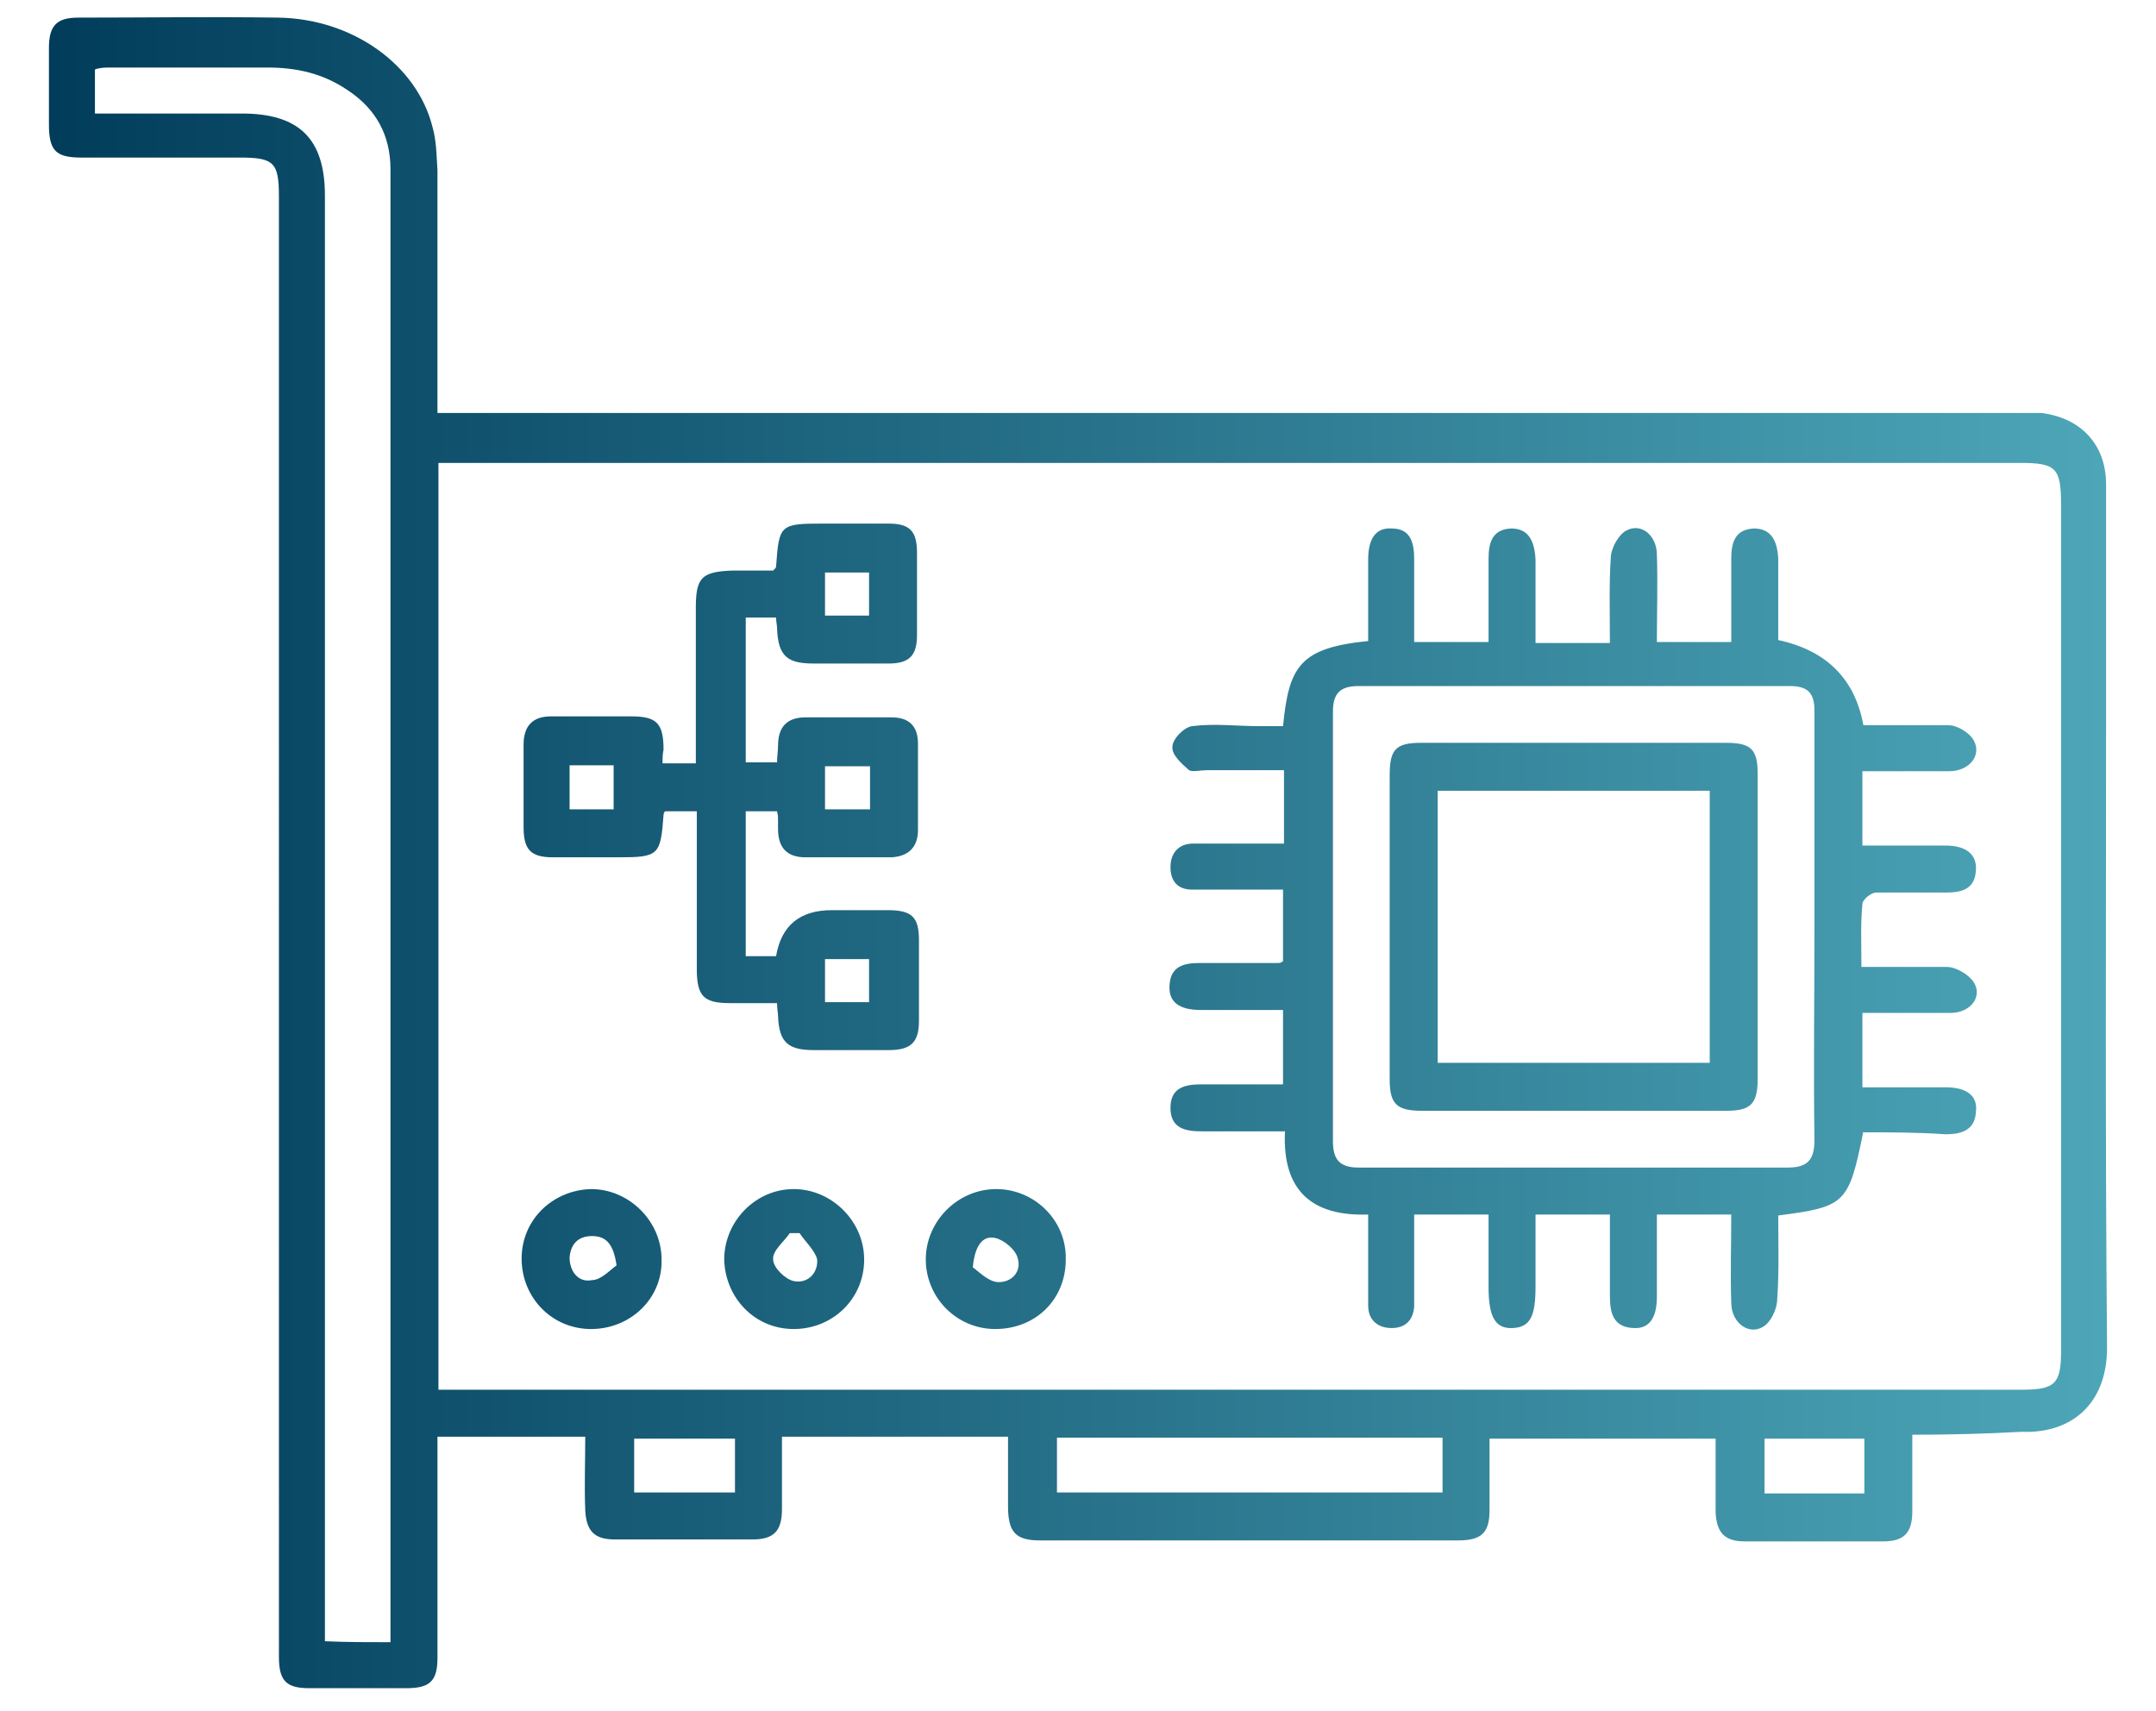 <svg xmlns="http://www.w3.org/2000/svg" xmlns:xlink="http://www.w3.org/1999/xlink" id="Livello_1" viewBox="0 0 220.3 174.8"><defs><style>      .st0 {        fill: url(#Sfumatura_senza_nome_13);      }    </style><linearGradient id="Sfumatura_senza_nome_13" data-name="Sfumatura senza nome 13" x1="5" y1="88.8" x2="215.3" y2="88.8" gradientTransform="translate(0 175.9) scale(1 -1)" gradientUnits="userSpaceOnUse"><stop offset="0" stop-color="#013d5b"></stop><stop offset="1" stop-color="#4da6b8"></stop></linearGradient></defs><path class="st0" d="M195.4,146.8v7.6c0,2.2-.8,3.1-3,3.1h-14.1c-2.1,0-2.9-.9-3-3v-7.5h-23.1v7.3c0,2.3-.8,3.1-3.2,3.1h-42.7c-2.5,0-3.3-.8-3.3-3.5v-7.1h-23.1v7.4c0,2.2-.8,3.1-3,3.1h-14.1c-2.1,0-2.9-.9-3-3-.1-2.4,0-4.9,0-7.5h-15.1v22.6c0,2.4-.8,3.1-3.2,3.1h-9.9c-2.4,0-3.1-.8-3.1-3.2V20.1c0-3.5-.5-4-4-4H8.3c-2.6,0-3.3-.7-3.3-3.4v-7.8c0-2.3.8-3.1,3-3.1,6.8,0,13.6-.1,20.4,0,7.6.1,14.2,4.8,15.8,11.2.4,1.4.4,2.9.5,4.4v24.8c1.1,0,2.1,0,3,0h158c1,0,2,0,2.9,0,4,.5,6.6,3.2,6.6,7.3v23.1c0,21.7-.1,43.4.1,65.1,0,5.8-3.7,8.8-8.7,8.6-3.6.2-7.3.3-11.2.3h0ZM44.8,142h161.8c3.4,0,4-.6,4-4V51.6c0-3.8-.5-4.3-4.2-4.3H44.8v94.7ZM39.9,167.8V17.3c0-3.5-1.5-6.2-4.4-8.1-2.5-1.7-5.2-2.3-8.2-2.3H11.3c-.5,0-1.1,0-1.6.2v4.5h15c5.9,0,8.5,2.6,8.5,8.4v147.7c2.3.1,4.3.1,6.7.1ZM108,152.5h39.4v-5.6h-39.4v5.6ZM64.8,152.5h10.3v-5.5h-10.3v5.5ZM180.3,147v5.6h10.2v-5.6h-10.2ZM190.4,115.6c-1.5,7.4-1.8,7.7-8.7,8.6,0,2.8.1,5.6-.1,8.5,0,.9-.5,2.1-1.2,2.7-1.5,1.2-3.5-.1-3.5-2.3-.1-2.9,0-5.9,0-9h-7.6v8.4c0,2.2-.8,3.3-2.4,3.2-2.1-.1-2.4-1.6-2.4-3.3v-8.3h-7.6v7.4c0,3.1-.6,4.1-2.3,4.2-1.8.1-2.5-1.1-2.5-4.2v-7.4h-7.6v9.4c-.1,1.4-.9,2.2-2.3,2.2s-2.4-.8-2.4-2.3v-9.3c-5.7.2-8.8-2.4-8.5-8.5h-8.5c-1.7,0-3.2-.3-3.2-2.4s1.5-2.4,3.2-2.4h8.3v-7.6h-8.4c-2.2,0-3.3-.8-3.2-2.5.1-2,1.5-2.3,3.1-2.3,2.7,0,5.3,0,8,0,.1,0,.3,0,.5-.2v-7.3h-9.3c-1.4,0-2.2-.8-2.2-2.3s.9-2.4,2.3-2.4c2.5,0,5,0,7.6,0s1.1,0,1.7,0v-7.5h-7.9c-.6,0-1.5.2-1.8,0-.8-.7-1.8-1.6-1.7-2.4,0-.8,1.2-2,2-2.1,2.3-.3,4.6,0,6.9,0h2.4c.6-6.1,1.7-8,8.7-8.7v-8.3c0-2.2.8-3.3,2.4-3.2,1.9,0,2.3,1.4,2.3,3.1v8.5h7.6v-8.5c0-1.7.4-3,2.3-3.1,1.6,0,2.4,1,2.5,3.2v8.5h7.6c0-3-.1-6,.1-8.9.1-.9.8-2.2,1.6-2.6,1.5-.8,3.1.5,3.1,2.5.1,2.9,0,5.9,0,8.9h7.6v-8.5c0-1.7.4-3,2.3-3.1,1.6,0,2.4,1,2.5,3.1v8.3q7.4,1.6,8.7,8.7c2.9,0,5.8,0,8.7,0,.9,0,2.2.8,2.6,1.6.8,1.5-.5,3.1-2.5,3.1-2.9,0-5.9,0-8.9,0v7.6h8.5c2.1,0,3.2.9,3.1,2.5-.1,2-1.5,2.3-3.1,2.3-2.4,0-4.8,0-7.1,0-.5,0-1.4.7-1.4,1.2-.2,2-.1,4-.1,6.4,3,0,5.9,0,8.7,0,1,0,2.3.8,2.8,1.6.9,1.5-.4,3.1-2.4,3.1-2.9,0-5.9,0-9,0v7.6h8.5c2.2,0,3.3.9,3.1,2.5-.1,1.9-1.5,2.3-3.1,2.3-2.9-.2-5.6-.2-8.4-.2h0ZM185.4,94.9v-22.3c0-1.8-.7-2.5-2.5-2.5h-44.1c-1.9,0-2.6.8-2.6,2.6v43.9c0,1.9.7,2.7,2.6,2.7h43.9c2,0,2.7-.8,2.7-2.8-.1-7.2,0-14.4,0-21.6ZM67.7,78h3.4v-15.9c0-3.1.6-3.7,3.8-3.8h4.1c.2-.2.3-.3.3-.4.3-4.3.4-4.4,4.8-4.4h6.7c2.2,0,2.9.8,2.9,3v8.4c0,2.1-.8,2.9-2.9,2.9-2.5,0-5,0-7.6,0s-3.7-.6-3.8-3.6c0-.3-.1-.7-.1-1.1h-3.1v14.8h3.2c0-.6.1-1.2.1-1.7,0-1.9.9-2.9,2.8-2.9h8.8c1.8,0,2.7.9,2.7,2.7v8.8c0,1.8-1,2.7-2.7,2.8-2.9,0-5.9,0-8.8,0-1.9,0-2.8-1-2.8-2.9s0-1.1-.1-1.8h-3.2v14.8h3.1q.8-4.7,5.7-4.7h5.7c2.5,0,3.2.7,3.2,3.1v8.2c0,2.2-.8,3-3.1,3-2.5,0-5,0-7.6,0s-3.6-.7-3.7-3.5c0-.3-.1-.7-.1-1.3h-4.8c-2.7,0-3.4-.7-3.4-3.5v-16.1h-3.2c-.1,0-.2.2-.2.4-.3,4.1-.5,4.3-4.6,4.3h-6.7c-2.3,0-3-.8-3-3.1v-8.4c0-1.9.9-2.9,2.8-2.9h8.2c2.6,0,3.3.7,3.3,3.4-.1.5-.1.8-.1,1.4ZM84.3,58.5v4.4h4.5v-4.4h-4.5ZM58.2,78.2v4.5h4.5v-4.5h-4.5ZM84.3,82.7h4.6v-4.4h-4.6v4.4ZM84.3,98v4.4h4.5v-4.4h-4.5ZM60.4,135.8c-4,0-7.1-3.2-7.1-7.2s3.2-7,7.1-7.1c3.9,0,7.2,3.3,7.2,7.2.1,4-3.2,7.1-7.2,7.1h0ZM63,129.3c-.3-2.1-1-3-2.5-3s-2.2.9-2.3,2.2c0,1.4.9,2.6,2.3,2.3.9,0,1.8-1,2.5-1.5ZM101.7,135.8c-4,0-7.2-3.3-7.1-7.3.1-3.8,3.3-7,7.2-7s7.2,3.2,7.1,7.2c0,4.1-3.1,7.1-7.2,7.1ZM99.4,129.5c.6.4,1.5,1.4,2.5,1.5,1.4.1,2.5-1,2.1-2.4-.2-.9-1.4-1.9-2.3-2.1-1.3-.3-2.1.8-2.3,3ZM88.3,128.7c0,4-3.2,7.1-7.2,7.1s-7-3.2-7.1-7.1c0-3.9,3.2-7.2,7.1-7.2s7.2,3.3,7.2,7.2ZM81.7,126h-1c-.6.9-1.8,1.8-1.7,2.7,0,.8,1.2,2,2.1,2.2,1.4.3,2.5-.8,2.4-2.2-.2-.9-1.2-1.8-1.8-2.7ZM142,94.5v-15.3c0-2.6.6-3.3,3.2-3.3h31.1c2.6,0,3.3.6,3.3,3.2v31.1c0,2.6-.7,3.3-3.2,3.3h-31.1c-2.6,0-3.3-.7-3.3-3.2v-15.8ZM146.9,80.8v27.8h27.8v-27.8h-27.8Z"></path></svg>